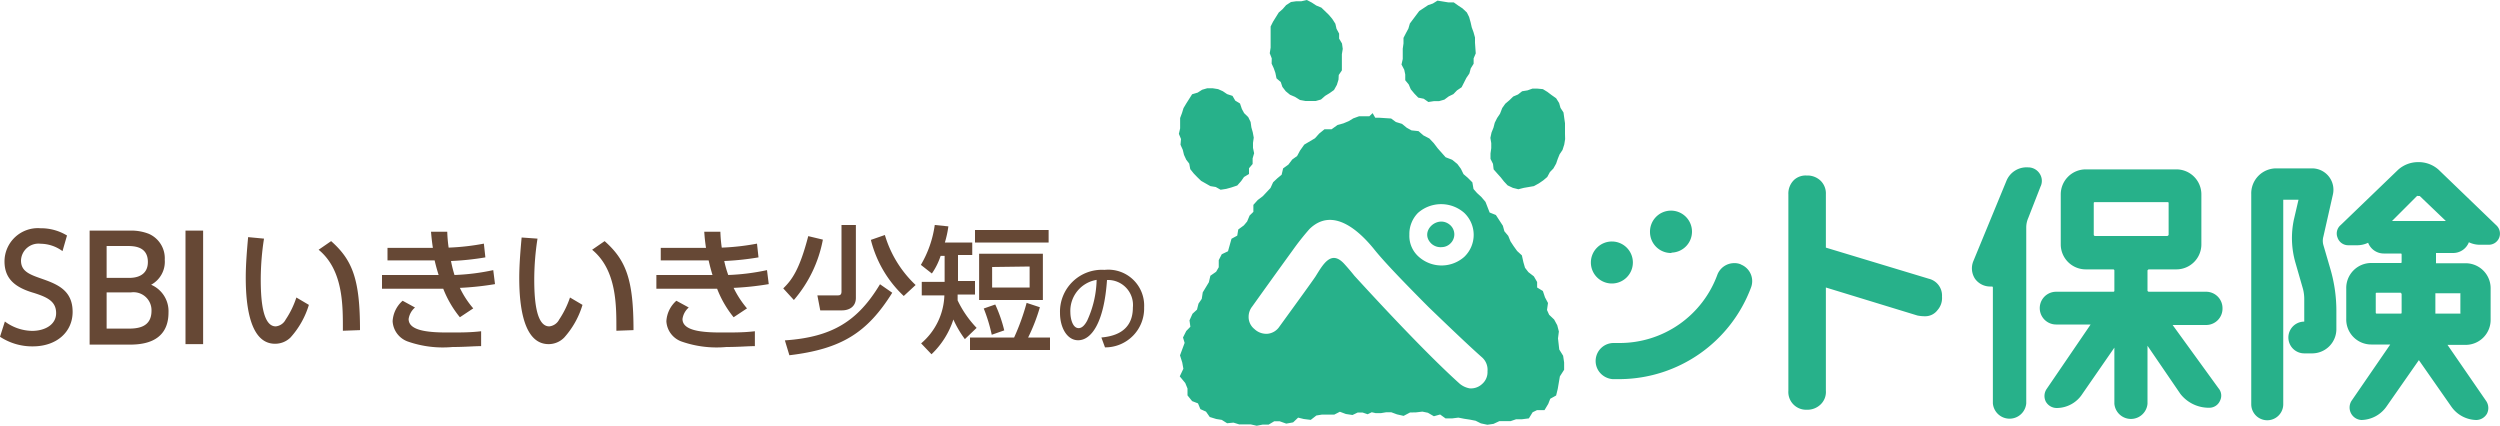 <svg xmlns="http://www.w3.org/2000/svg" viewBox="0 0 200 34.1"><path d="M5 20.09a3 3 0 0 0-1.75-.59 1.4 1.4 0 0 0-1.57 1.34c0 .8.57 1.08 1.52 1.41 1.28.45 2.61.9 2.61 2.7 0 1.59-1.26 2.76-3.19 2.76A4.68 4.68 0 0 1 0 26.94l.39-1.22a3.73 3.73 0 0 0 2.18.75c1 0 1.92-.48 1.92-1.42s-.7-1.27-1.76-1.61C1.2 23 .36 22.3.36 20.91a2.67 2.67 0 0 1 2.88-2.65 4 4 0 0 1 2.12.58zm5.36-1.64a3.83 3.83 0 0 1 1.53.25 2.13 2.13 0 0 1 1.29 2.08 2.09 2.09 0 0 1-1.09 2A2.3 2.3 0 0 1 13.48 25c0 2.57-2.39 2.57-3.22 2.57H7.17v-9.12zm-1.83 1.23v2.55h1.83c.63 0 1.47-.23 1.47-1.27 0-1.28-1.16-1.28-1.68-1.28zm0 3.71v2.9h1.71c.73 0 1.88-.07 1.88-1.43a1.44 1.44 0 0 0-1.63-1.47zm7.72-4.94v9.08h-1.41v-9.08zm4.87.64a21.36 21.36 0 0 0-.26 3.25c0 1.43.1 3.77 1.2 3.77a1 1 0 0 0 .79-.54 7.1 7.1 0 0 0 .86-1.77l1 .59A6.84 6.84 0 0 1 23.24 27a1.75 1.75 0 0 1-1.24.5c-1.93 0-2.34-2.83-2.34-5.29 0-1.07.1-2.25.19-3.24zm6.31 7.37c0-1.94.06-4.84-1.94-6.48l1-.69c1.73 1.53 2.31 3.1 2.31 7.12zm12.17-3.73a23.73 23.73 0 0 1-2.81.3 7.29 7.29 0 0 0 1.07 1.64l-1.07.71a8.47 8.47 0 0 1-1.33-2.28h-4.9V22h4.53c-.12-.39-.2-.65-.32-1.17H31v-1h3.63c-.09-.6-.11-.87-.15-1.29h1.3a11.57 11.57 0 0 0 .11 1.27 18.76 18.76 0 0 0 2.82-.32l.12 1.1a22 22 0 0 1-2.75.29 9.7 9.7 0 0 0 .28 1.12 17.74 17.74 0 0 0 3.1-.39zm-6.4 1.87a1.5 1.5 0 0 0-.51.92c0 .94 1.55 1.08 3.14 1.08 1.06 0 1.79 0 2.66-.1v1.19c-.55 0-1.3.07-2.28.07a8.49 8.49 0 0 1-3.59-.44 1.83 1.83 0 0 1-1.21-1.62 2.35 2.35 0 0 1 .8-1.64zm9.8-5.51a21.36 21.36 0 0 0-.26 3.25c0 1.43.1 3.77 1.2 3.77a1 1 0 0 0 .79-.54 7.44 7.44 0 0 0 .87-1.77l1 .59A6.84 6.84 0 0 1 45.14 27a1.74 1.74 0 0 1-1.25.53c-1.94 0-2.35-2.83-2.35-5.29 0-1.07.1-2.25.19-3.24zm6.31 7.37c0-1.94.06-4.84-1.94-6.48l1-.69c1.73 1.53 2.31 3.1 2.31 7.12zm12.19-3.73a23.51 23.51 0 0 1-2.81.3 7.65 7.65 0 0 0 1.07 1.64l-1.07.71a8.45 8.45 0 0 1-1.32-2.28h-4.86V22H57c-.12-.39-.19-.65-.31-1.17h-3.83v-1h3.62c-.09-.6-.11-.87-.14-1.29h1.29a11.57 11.57 0 0 0 .11 1.27 18.76 18.76 0 0 0 2.82-.32l.12 1.1a22 22 0 0 1-2.74.29 8.12 8.12 0 0 0 .32 1.12 17.74 17.74 0 0 0 3.1-.39zm-6.4 1.87a1.48 1.48 0 0 0-.5.92c0 .94 1.54 1.08 3.13 1.08 1.06 0 1.79 0 2.66-.1v1.19c-.55 0-1.3.07-2.28.07a8.49 8.49 0 0 1-3.59-.44 1.83 1.83 0 0 1-1.21-1.62 2.35 2.35 0 0 1 .8-1.64zm10.73-5.43A10.3 10.3 0 0 1 63.51 24l-.85-.93c.71-.69 1.31-1.53 2-4.18zm5.55 4.25c-2 3.2-4.06 4.5-8.23 5l-.36-1.19c3.78-.26 5.83-1.53 7.61-4.49zM68.47 18v5.83c0 .72-.55 1-1.12 1h-1.73l-.23-1.2H67c.14 0 .32 0 .32-.31V18zm3.83 5.68a9.22 9.22 0 0 1-2.63-4.49l1.12-.39a9 9 0 0 0 2.46 4zm4.89 3.45a8.44 8.44 0 0 1-.92-1.57 6.65 6.65 0 0 1-1.75 2.78l-.83-.87a5.25 5.25 0 0 0 1.86-3.84h-1.81v-1.08h1.83v-2.08h-.32a5.37 5.37 0 0 1-.7 1.41l-.88-.69A8.6 8.6 0 0 0 74.78 18l1.09.11a8.12 8.12 0 0 1-.28 1.29h2.19v1h-1.14v2.08H78v1.08h-1.39v.47a8.35 8.35 0 0 0 1.52 2.2zm6-2.55a14.45 14.45 0 0 1-.94 2.42H84v1h-6.4v-1h3.53a18.09 18.09 0 0 0 1-2.77zm.7-6.18v1H78v-1zm-.46 1.9V24h-5.1v-3.7zm-3.81 4.06a11.18 11.18 0 0 1 .72 2.07l-1 .35a13 13 0 0 0-.64-2.1zm-.25-3V23h3v-1.68zM88.11 27c.81-.08 2.52-.35 2.52-2.4a2 2 0 0 0-2.07-2.2c-.23 3.41-1.25 4.82-2.31 4.82-.88 0-1.45-1-1.45-2.19a3.35 3.35 0 0 1 3.56-3.44 2.87 2.87 0 0 1 3.17 3 3.11 3.11 0 0 1-3.13 3.2zm-2.48-2c0 .44.16 1.25.66 1.25.28 0 .5-.26.68-.59a8.18 8.18 0 0 0 .76-3.27 2.51 2.51 0 0 0-2.1 2.61z" fill="#664835"/><path d="M155.36 23.73a1.45 1.45 0 0 1-.36 1.08 1.22 1.22 0 0 1-1 .49 3.08 3.08 0 0 1-.61-.06L146.07 23v8.25a1.38 1.38 0 0 1-.47 1.15 1.52 1.52 0 0 1-1 .38h-.12a1.42 1.42 0 0 1-1.41-1.53v-15.7a1.51 1.51 0 0 1 .47-1.17 1.37 1.37 0 0 1 .95-.34h.15a1.53 1.53 0 0 1 1 .41 1.42 1.42 0 0 1 .43 1.09v4.27l8.24 2.49a1.38 1.38 0 0 1 1.05 1.43zM127.27 21a1.68 1.68 0 1 1 1.67 1.68 1.68 1.68 0 0 1-1.67-1.68zm6.45-.79a1.68 1.68 0 1 0-1.72-1.64 1.68 1.68 0 0 0 1.72 1.67zm5.55.94a1.3 1.3 0 0 0-.52-.1 1.45 1.45 0 0 0-1.35.9 8.32 8.32 0 0 1-7.84 5.49h-.45a1.44 1.44 0 0 0-1.11 2.38 1.5 1.5 0 0 0 1 .51h.66a11.28 11.28 0 0 0 10.41-7.3 1.43 1.43 0 0 0-.8-1.87zm38.53 3.49a1.31 1.31 0 0 0-1.32-1.3h-4.58a.14.14 0 0 1-.1-.08v-1.63s.06-.08.1-.08h2.21a2 2 0 0 0 2-2v-4a2 2 0 0 0-2-2h-7.25a2 2 0 0 0-2 2v4a2 2 0 0 0 2 2h2.21a.1.1 0 0 1 .08.08v1.63s0 .08-.08.08h-4.58a1.31 1.31 0 0 0 0 2.62h2.76l-3.52 5.16a1 1 0 0 0-.07 1 1 1 0 0 0 .87.52 2.45 2.45 0 0 0 2.06-1.13l2.56-3.7v4.49a1.33 1.33 0 0 0 2.65 0v-4.64l2.63 3.85a2.88 2.88 0 0 0 2.3 1.11.93.93 0 0 0 .87-.56.9.9 0 0 0-.12-1L173.81 26h2.67a1.31 1.31 0 0 0 1.32-1.36zm-4.43-5.76h-5.8s-.07-.06-.07-.08v-2.56a.07.07 0 0 1 .07-.07h5.8c.07 0 .12 0 .12.07v2.55a.15.15 0 0 1-.12.09zm-10.11-4l-1 2.56a1.89 1.89 0 0 0-.16.73v14.1a1.34 1.34 0 0 1-2.67 0V23s0-.08-.08-.08h-.07a1.49 1.49 0 0 1-1.28-.62 1.52 1.52 0 0 1-.14-1.39l2.65-6.43a1.74 1.74 0 0 1 1.74-1.09 1.09 1.09 0 0 1 .91.48 1.05 1.05 0 0 1 .1 1.02zm23.15 6.57a11.91 11.91 0 0 1 .5 3.4v1.49a1.94 1.94 0 0 1-1.91 1.93h-.66a1.27 1.27 0 0 1 0-2.54V23.9a3.21 3.21 0 0 0-.1-.78l-.61-2.12a7.12 7.12 0 0 1-.12-3.43l.37-1.59h-1.22v16.36a1.28 1.28 0 0 1-2.56 0V15.53a2 2 0 0 1 2-2.06h2.85a1.71 1.71 0 0 1 1.68 2.1l-.76 3.36a1.25 1.25 0 0 0 0 .67zM199.94 19a.89.89 0 0 1-.85.58h-.71a2 2 0 0 1-.87-.2 1.35 1.35 0 0 1-1.25.86h-1.38v.82h2.37a2 2 0 0 1 2 2.06v2.41a2 2 0 0 1-2 2.06h-1.45l3.1 4.5a1 1 0 0 1 .06 1 1 1 0 0 1-.86.51 2.5 2.5 0 0 1-2-1.08l-2.59-3.71-2.59 3.71a2.51 2.51 0 0 1-2 1.08 1 1 0 0 1-.8-1.53l3.1-4.51h-1.52a2 2 0 0 1-2-2.06v-2.4a2 2 0 0 1 2-2.06h2.37a.06.06 0 0 0 .06-.06v-.62s0-.08-.06-.08h-1.38a1.34 1.34 0 0 1-1.24-.86 2 2 0 0 1-.87.2h-.72A.9.9 0 0 1 187 19a.88.88 0 0 1 .26-1l4.59-4.42a2.39 2.39 0 0 1 1.58-.61h.07a2.39 2.39 0 0 1 1.58.6l4.61 4.44a.9.9 0 0 1 .25.99zm-5.11 4.47v1.62h2a.09.09 0 0 0 0-.08v-1.5a.05.05 0 0 0 0-.05h-2v.05zm-2.76-.05h-1.95s-.06 0-.06.05v1.54a.08.08 0 0 0 .06.08h1.95c.06 0 .06-.07.06-.08v-1.5s-.01-.05-.06-.05zm1.51-7.74h-.13a.12.12 0 0 0-.09 0l-2 2h4.31zm-99.1-4.56l-.17-.41.1-.44v-.83l.15-.4.12-.39.22-.37.47-.74.44-.13.36-.23.41-.12h.43l.44.07.38.17.34.23.43.14.22.38.38.23.15.44.18.33.33.32.19.39.06.43.11.39.08.43-.06.42v.4l.09.43-.12.41v.45l-.29.34v.46l-.4.24-.23.33-.31.35-.48.16-.4.11-.45.07-.39-.22-.43-.07-.74-.42-.3-.29-.29-.3-.28-.35-.08-.44-.24-.31-.18-.39-.1-.41-.18-.4zm30.72-.42v-.84l-.06-.42-.06-.44-.24-.37-.11-.39-.24-.38-.37-.26-.33-.25-.36-.22-.43-.04h-.41l-.39.14-.43.07-.33.26-.38.16-.31.3-.33.28-.24.34-.18.46-.23.34-.19.38-.1.39-.16.4-.09.42.07.42v.4l-.06.43v.43l.2.4.05.44.3.34.27.3.26.33.29.31.42.2.44.11.43-.11.81-.14.4-.22.35-.24.32-.27.21-.39.28-.29.22-.39.13-.38.15-.37.23-.34.14-.44.07-.43zm-12.86-5.12l.08.38v.46l.28.34.16.38.29.35.31.32.44.09.37.26.45-.07h.41l.42-.12.35-.26.37-.18.29-.3.37-.25.38-.75.24-.35.11-.41.23-.37v-.43l.17-.4-.06-.85V3l-.12-.43-.14-.38-.09-.4-.12-.43-.18-.36-.35-.33-.35-.23-.35-.25h-.44L115 .05l-.37.23-.38.13-.36.24-.35.23-.75 1-.12.41-.2.37-.19.37v.44l-.06.43v.82l-.1.44zm-10.61-.49l.17.37.13.37.09.44.34.29.13.39.27.35.34.28.4.17.4.25.44.08h.82l.42-.12.33-.29.36-.22.35-.25.23-.41.13-.42.02-.37.25-.37V4.34l.07-.43-.06-.43-.23-.39v-.4l-.21-.39-.09-.4-.25-.39-.27-.32-.6-.58-.41-.17-.35-.23-.4-.21-.44.1h-.41l-.42.06-.39.25-.28.32-.31.27-.46.74-.19.38v1.69l-.07.45.16.41zM125.13 29v.58l-.34.53-.17 1-.13.53-.47.26-.16.41-.3.5h-.6l-.35.17-.3.49-.55.07h-.47l-.44.15h-.9l-.47.22-.49.07-.52-.11-.42-.21-.46-.09-.46-.07-.46-.09-.48.06h-.55l-.43-.31-.5.14-.48-.28-.44-.09-.51.06-.48.01-.51.27-.53-.12-.46-.17h-.4l-.42.07h-.43l-.31-.07-.33.16L109 33h-.38l-.42.2-.53-.08-.48-.18-.45.23h-1l-.43.07-.45.35-.56-.07-.45-.11-.4.38-.55.1-.53-.19h-.43l-.45.27H101l-.46.09-.49-.11h-.92l-.45-.14-.51.05-.43-.27-.44-.07-.52-.16-.3-.43-.45-.2-.19-.46-.47-.18-.37-.46v-.55l-.18-.44-.44-.53.29-.61-.09-.5-.18-.57.37-1-.13-.43.26-.52.33-.34-.07-.51.24-.53.36-.33.12-.48.26-.38.08-.52.49-.81.12-.52.46-.32.21-.36v-.57l.24-.47.5-.24.28-1 .46-.25.08-.49.45-.33.26-.31.2-.48.3-.29v-.56l.35-.39.41-.31.61-.65.21-.46.34-.32.34-.28.12-.51.42-.3.31-.41.39-.28.23-.43.34-.48.86-.51.33-.37.43-.35h.57L107 10l.47-.13.43-.18.36-.22.47-.17h.82l.26-.25.21.37h.34l.93.06.38.28.49.15.38.31.38.21.56.06.39.34.48.25.35.37.32.42.63.71.52.2.42.34.28.38.21.43.34.29.37.37.09.53.28.32.34.31.34.4.33.85.5.2.56.86.12.44.31.37.18.44.25.38.28.39.38.35.12.54.13.45.27.35.44.34.26.45V23l.46.28.17.51.24.45-.08.56.17.38.4.38.25.46.13.5-.07.55.1.89.31.5zm-12.38-10.22a2.22 2.22 0 0 0 .76 1.77 2.74 2.74 0 0 0 3.63 0 2.43 2.43 0 0 0 0-3.52 2.8 2.8 0 0 0-3.7 0 2.4 2.4 0 0 0-.69 1.75zM119 29.7a1.32 1.32 0 0 0-.46-1.13c-.94-.83-2.37-2.19-4.25-4-2.16-2.17-3.58-3.66-4.32-4.58-1.21-1.51-3.34-3.49-5.21-1.67a20.51 20.51 0 0 0-1.33 1.68c-1.45 2-2.51 3.48-3.26 4.53a1.31 1.31 0 0 0-.28.79 1.23 1.23 0 0 0 .46 1 1.38 1.38 0 0 0 1.07.38 1.29 1.29 0 0 0 .94-.58c1.58-2.18 2.54-3.5 2.88-4 .62-1 1.26-2.16 2.31-1 .3.33.57.65.8.94 3.76 4.11 6.6 7 8.44 8.65a1.72 1.72 0 0 0 .79.36 1.31 1.31 0 0 0 1-.36 1.25 1.25 0 0 0 .42-1.01zm-3.69-9.93a1 1 0 0 0 .73-.3 1 1 0 0 0 0-1.44c-1-.93-2.56.49-1.52 1.47a1.09 1.09 0 0 0 .83.27z" fill="#27b18a"/></svg>